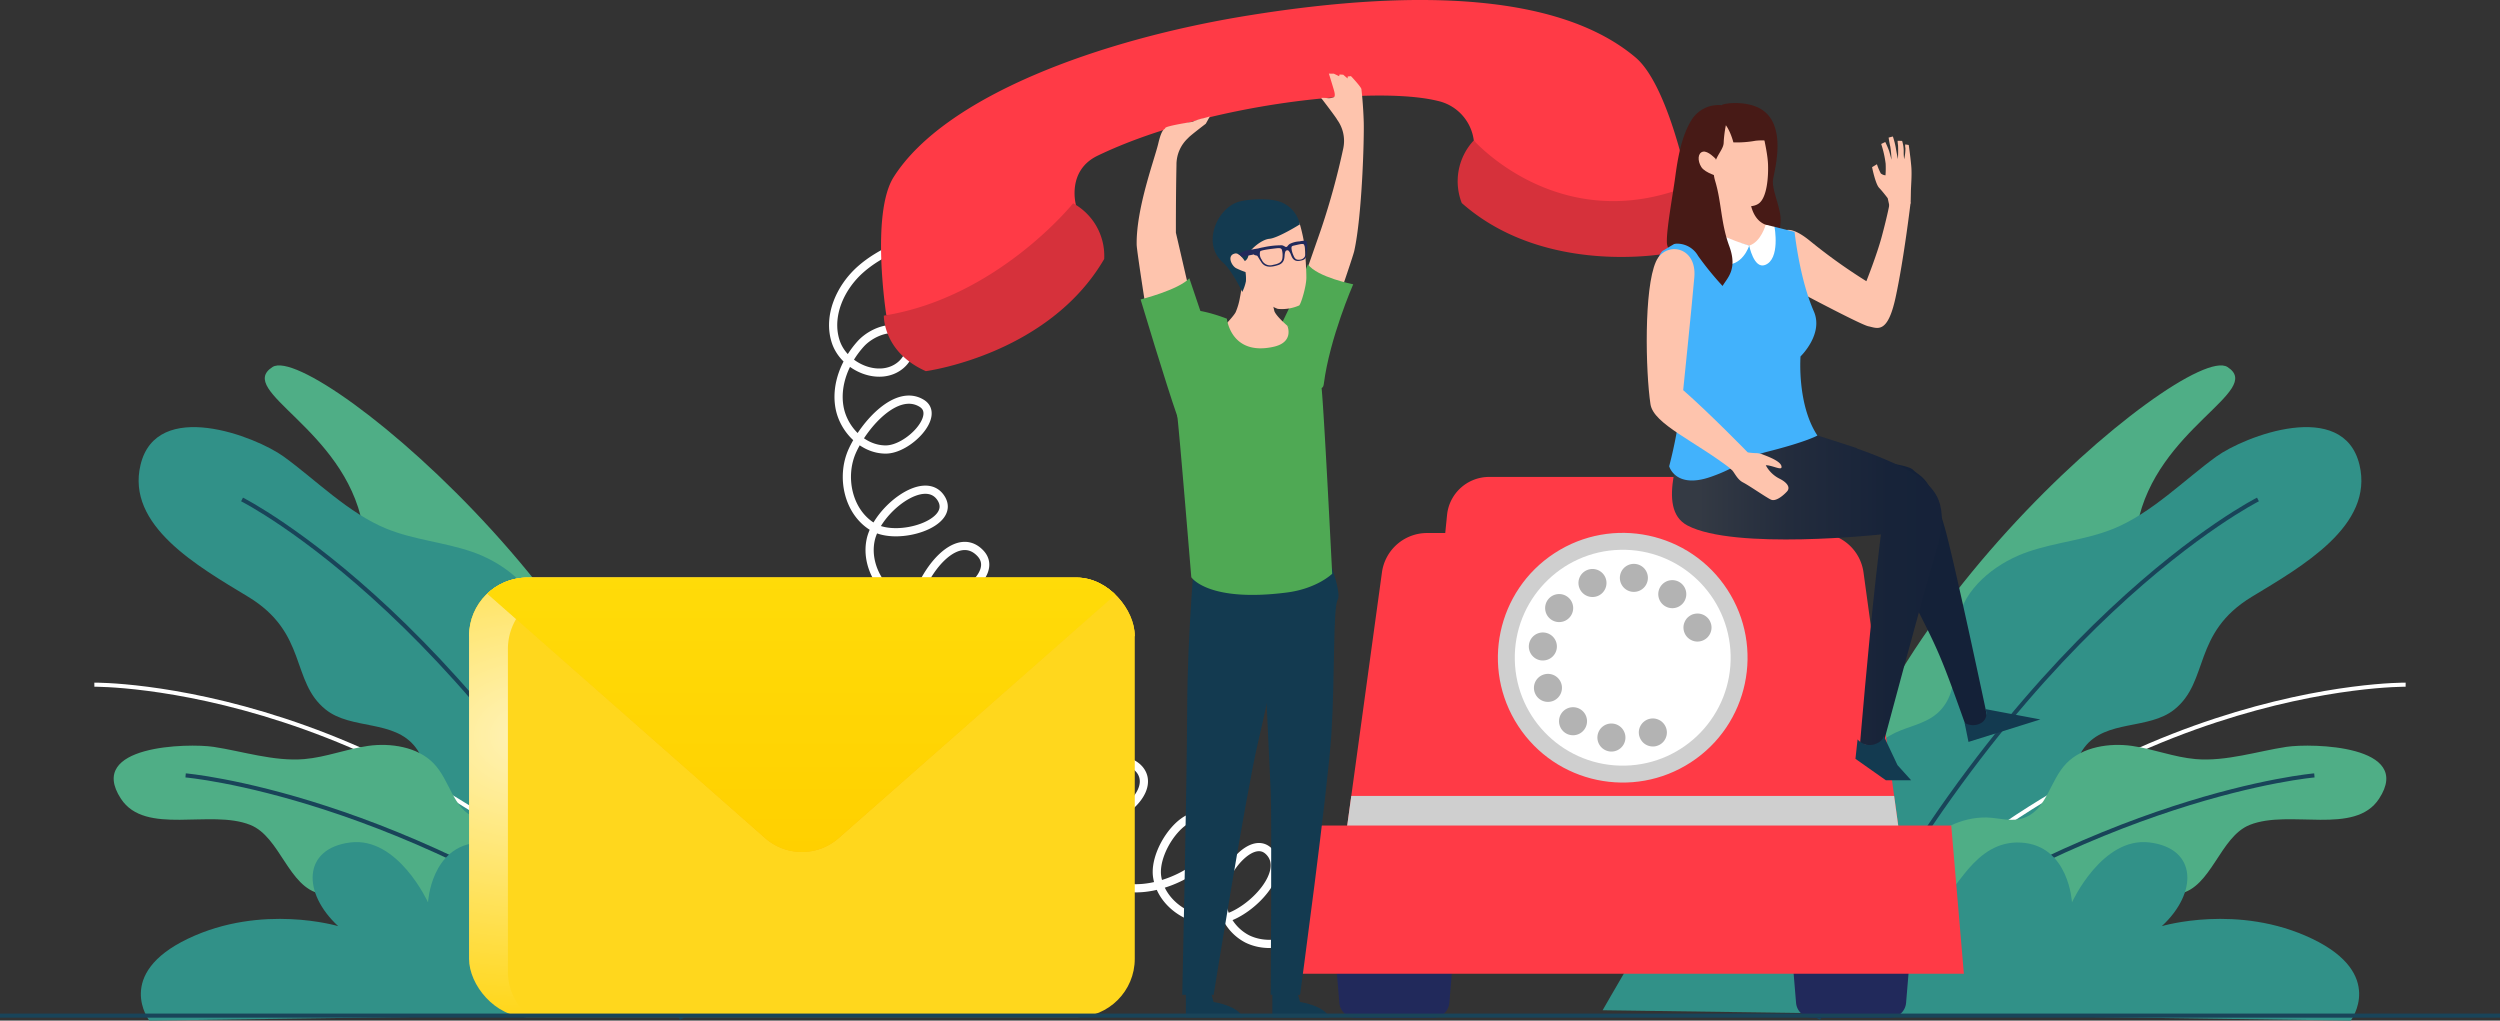 <svg xmlns="http://www.w3.org/2000/svg" xmlns:xlink="http://www.w3.org/1999/xlink" width="609.507" height="248.833" viewBox="0 0 609.507 248.833">
  <rect x="0" y="0" width="609.507" height="248.833" fill="#333333" stroke="none"/>
  <defs>
    <clipPath id="clip-path">
      <rect id="Rectangle_3431" data-name="Rectangle 3431" width="162.301" height="107.163" rx="14.222" transform="translate(184.604 272.267)" fill="none"/>
    </clipPath>
    <radialGradient id="radial-gradient" cx="0.109" cy="0.359" r="0.627" gradientUnits="objectBoundingBox">
      <stop offset="0" stop-color="#fff"/>
      <stop offset="1" stop-color="#fff" stop-opacity="0"/>
    </radialGradient>
    <linearGradient id="linear-gradient" x1="0.5" x2="0.5" y2="1" gradientUnits="objectBoundingBox">
      <stop offset="0" stop-color="#ffd71d"/>
      <stop offset="1" stop-color="#feb200"/>
    </linearGradient>
    <linearGradient id="linear-gradient-2" x1="-0.692" y1="0.5" x2="0.308" y2="0.5" gradientUnits="objectBoundingBox">
      <stop offset="0" stop-color="#343a44"/>
      <stop offset="0.301" stop-color="#232c3d"/>
      <stop offset="0.639" stop-color="#172339"/>
      <stop offset="1" stop-color="#142138"/>
    </linearGradient>
    <linearGradient id="linear-gradient-3" x1="0.15" y1="0.5" x2="1.15" y2="0.5" xlink:href="#linear-gradient-2"/>
  </defs>
  <g id="Group_18619" data-name="Group 18619" transform="translate(-70.247 -131.449)">
    <path id="Path_35741" data-name="Path 35741" d="M297.745,188.343c-6.254,2.145-12.683,4.389-17.649,8.754s-8.166,11.426-6.074,17.7,10.809,9.923,15.848,5.644c1.811-1.537,2.929-4.177,1.957-6.344-1.923-4.285-8.62-2.276-11.76,1.218-3.724,4.143-6.092,9.809-5.17,15.3s5.72,10.431,11.291,10.426,13.509-8.409,8.74-11.289c-6.055-3.657-13.838,5.052-16.816,11.469s-1.118,15.1,4.969,18.71,20.368-.954,16.627-6.958c-3.954-6.346-15.637,2.8-17.19,10.118s4.173,15.328,11.6,16.23,20.281-7.551,15.143-12.983c-7.425-7.849-19.8,12.137-16.229,22.334s18.337,14.254,26.62,7.317c1.551-1.3,2.951-3.157,2.663-5.161-.479-3.337-5.047-4.277-8.245-3.208-8.343,2.787-12.111,14.462-6.972,21.6s17.408,7.269,22.7.241a6.034,6.034,0,0,0,1.457-4.762c-.523-2.335-3.29-3.654-5.642-3.212a9.2,9.2,0,0,0-5.592,4.2c-4.759,7.05-3.153,17.642,3.483,22.963s17.324,4.59,23.172-1.587c1.524-1.61,2.785-3.763,2.381-5.943-.466-2.521-3.156-4.21-5.719-4.149a9.981,9.981,0,0,0-6.69,3.376c-7.469,7.756-4.277,22.767,5.7,26.813s29.771-7.1,22.765-15.272c-4.679-5.461-13.911,6.35-12.73,13.444s9.34,11.928,16.3,10.1,16.114-11.8,10.741-16.581c-3.8-3.382-9.954,3.768-11.128,8.719a11.687,11.687,0,0,0,6.027,12.788c4.916,2.418,10.935.962,15.663-1.8s8.65-6.718,13.2-9.765a41.306,41.306,0,0,1,31.549-5.912" fill="none" stroke="#fff" stroke-width="2"/>
    <g id="Group_18596" data-name="Group 18596">
      <path id="Path_35742" data-name="Path 35742" d="M613.307,220.925c-10.129-6.465-100.42,69.652-97.111,129.788,0,0,17.577-23.737,32.9-35.306s16.816-23.679,16.786-35.672,22.883-7.04,25.464-20.343C595.91,235.852,622.423,226.744,613.307,220.925Z" fill="#4fae86"/>
      <g id="Group_18593" data-name="Group 18593">
        <g id="Group_18592" data-name="Group 18592">
          <path id="Path_35743" data-name="Path 35743" d="M619.239,276.952c-14.587,8.836-10.293,20.613-18.894,27.493-6.254,5-16.692,2.385-21.895,9.2-5.864,7.679.8,18.246,1.3,27.5.681,12.782-10.719,22.366-22.3,26.249-13.452,4.508-30.863,3.1-38.227-10.278-8.692-15.788-2.185-39.591,13.064-47.007,3.7-1.8,8.408-2.29,11.434-5.936,5.108-6.155,1.829-15.008,4.2-22.836,2.3-7.629,9.849-13,16.8-15.374s14.028-2.86,20.819-5.618c9.248-3.756,17.347-12.01,25.047-17.577,6.869-4.966,30.984-14.285,34.906,2C649.053,259.6,631.492,269.531,619.239,276.952Z" fill="#319188"/>
        </g>
        <path id="Path_35744" data-name="Path 35744" d="M620.743,253.219S561.12,283.182,513.549,379.864" fill="none" stroke="#194459" stroke-width="1"/>
      </g>
      <path id="Path_35745" data-name="Path 35745" d="M656.749,298.379s-76.664-.858-140.367,72.215" fill="none" stroke="#fff" stroke-width="1"/>
      <g id="Group_18595" data-name="Group 18595">
        <g id="Group_18594" data-name="Group 18594">
          <path id="Path_35746" data-name="Path 35746" d="M618.732,332.564c-7.306,2.923-9.288,15.241-17.156,16.8-5.723,1.137-11.831-3.931-17.422-1.3-6.3,2.963-5.193,11.849-7.77,17.886-3.558,8.34-14.134,10.707-23.044,9.393-10.345-1.525-21.461-8.1-22.152-19-.815-12.861,10.974-25.854,23.425-25.589,3.023.064,6.3,1.289,9.452-.04,5.323-2.242,5.925-8.934,9.952-13.133,3.925-4.093,10.617-5.041,15.977-4.283s10.21,2.759,15.584,3.223c7.318.632,15.285-1.968,22.143-2.991,6.119-.913,31.112-.431,22.546,12.657C644.335,335.256,628.469,328.667,618.732,332.564Z" fill="#4fae86"/>
        </g>
        <path id="Path_35747" data-name="Path 35747" d="M634.5,320.494s-53.254,4.533-115.175,50.411" fill="none" stroke="#194459" stroke-width="1"/>
      </g>
      <path id="Path_35748" data-name="Path 35748" d="M460.974,377.748s12.118-21.216,14.094-23.4c12.465-13.8,29-13.95,45.835-10.466,4.871,1.009,17.766,7.783,22.445,6.847,3.645-.73,8.019-14.581,19.684-13.852S575.4,351.455,575.4,351.455s7.316-16.1,18.981-14.609,11.665,12.35,2.916,20.4c0,0,18.591-5.577,36.634,3.062s9.425,19.969,9.425,19.969Z" fill="#319188"/>
    </g>
    <g id="Group_18601" data-name="Group 18601">
      <path id="Path_35749" data-name="Path 35749" d="M136.693,220.925c10.129-6.465,100.42,69.652,97.111,129.788,0,0-17.578-23.737-32.9-35.306s-16.816-23.679-16.786-35.672-22.883-7.04-25.464-20.343C154.09,235.852,127.577,226.744,136.693,220.925Z" fill="#4fae86"/>
      <g id="Group_18598" data-name="Group 18598">
        <g id="Group_18597" data-name="Group 18597">
          <path id="Path_35750" data-name="Path 35750" d="M130.761,276.952c14.587,8.836,10.293,20.613,18.894,27.493,6.254,5,16.692,2.385,21.9,9.2,5.864,7.679-.8,18.246-1.3,27.5-.681,12.782,10.719,22.366,22.3,26.249,13.452,4.508,30.863,3.1,38.227-10.278,8.692-15.788,2.185-39.591-13.064-47.007-3.7-1.8-8.408-2.29-11.434-5.936-5.108-6.155-1.829-15.008-4.2-22.836-2.3-7.629-9.849-13-16.8-15.374s-14.028-2.86-20.819-5.618c-9.248-3.756-17.347-12.01-25.047-17.577-6.869-4.966-30.984-14.285-34.906,2C100.947,259.6,118.508,269.531,130.761,276.952Z" fill="#319188"/>
        </g>
        <path id="Path_35751" data-name="Path 35751" d="M129.257,253.219s59.623,29.963,107.194,126.645" fill="none" stroke="#194459" stroke-width="1"/>
      </g>
      <path id="Path_35752" data-name="Path 35752" d="M93.251,298.379s76.664-.858,140.367,72.215" fill="none" stroke="#fff" stroke-width="1"/>
      <g id="Group_18600" data-name="Group 18600">
        <g id="Group_18599" data-name="Group 18599">
          <path id="Path_35753" data-name="Path 35753" d="M131.268,332.564c7.306,2.923,9.288,15.241,17.156,16.8,5.723,1.137,11.831-3.931,17.422-1.3,6.3,2.963,5.193,11.849,7.769,17.886,3.559,8.34,14.135,10.707,23.045,9.393,10.345-1.525,21.461-8.1,22.152-19,.815-12.861-10.974-25.854-23.425-25.589-3.023.064-6.3,1.289-9.452-.04-5.324-2.242-5.925-8.934-9.952-13.133-3.925-4.093-10.617-5.041-15.977-4.283s-10.21,2.759-15.584,3.223c-7.318.632-15.285-1.968-22.143-2.991-6.119-.913-31.112-.431-22.546,12.657C105.665,335.256,121.531,328.667,131.268,332.564Z" fill="#4fae86"/>
        </g>
        <path id="Path_35754" data-name="Path 35754" d="M115.5,320.494s53.254,4.533,115.175,50.411" fill="none" stroke="#194459" stroke-width="1"/>
      </g>
      <path id="Path_35755" data-name="Path 35755" d="M289.026,377.748s-12.119-21.216-14.1-23.4c-12.464-13.8-29-13.95-45.834-10.466-4.871,1.009-17.766,7.783-22.445,6.847-3.645-.73-8.019-14.581-19.684-13.852S174.6,351.455,174.6,351.455s-7.317-16.1-18.981-14.609-11.665,12.35-2.916,20.4c0,0-18.591-5.577-36.634,3.062s-9.425,19.969-9.425,19.969Z" fill="#319188"/>
    </g>
    <g id="Group_18608" data-name="Group 18608">
      <g id="Group_18602" data-name="Group 18602">
        <path id="Path_35756" data-name="Path 35756" d="M419.623,379.6H400.764a4,4,0,0,1-3.987-3.67l-1.235-14.889h29.3l-1.235,14.889A4,4,0,0,1,419.623,379.6Z" fill="#21295b"/>
        <path id="Path_35757" data-name="Path 35757" d="M530.975,379.6H512.117a4,4,0,0,1-3.987-3.67l-1.236-14.889h29.3l-1.235,14.889A4,4,0,0,1,530.975,379.6Z" fill="#21295b"/>
      </g>
      <path id="Path_35758" data-name="Path 35758" d="M534.244,341.5H397.5l9.669-70.5a11.108,11.108,0,0,1,11.005-9.6h95.4a11.107,11.107,0,0,1,11,9.6Z" fill="#ff3a46"/>
      <path id="Path_35759" data-name="Path 35759" d="M515.789,327.827H415.951L423.043,257a10.3,10.3,0,0,1,10.248-9.273h65.158A10.3,10.3,0,0,1,508.7,257Z" fill="#ff3a46"/>
      <path id="Path_35760" data-name="Path 35760" d="M399.691,325.5l-2.2,16H534.244l-2.2-16Z" fill="#cfcfcf" style="mix-blend-mode: multiply;isolation: isolate"/>
      <path id="Path_35761" data-name="Path 35761" d="M549.045,368.851H382.695l3.079-36.141H545.965Z" fill="#ff3a46"/>
      <g id="Group_18607" data-name="Group 18607">
        <circle id="Ellipse_331" data-name="Ellipse 331" cx="30.435" cy="30.435" r="30.435" transform="translate(423.759 282.902) rotate(-33.065)" fill="#cfcfcf" style="mix-blend-mode: multiply;isolation: isolate"/>
        <circle id="Ellipse_332" data-name="Ellipse 332" cx="26.316" cy="26.316" r="26.316" transform="translate(438.946 266.109) rotate(-1.34)" fill="#fff"/>
        <g id="Group_18606" data-name="Group 18606">
          <g id="Group_18603" data-name="Group 18603">
            <path id="Path_35762" data-name="Path 35762" d="M473.225,313.445a3.437,3.437,0,0,1-2.421-1,2.773,2.773,0,0,1-.42-.527,3.371,3.371,0,0,1-.322-.586,4.786,4.786,0,0,1-.2-.634,3.949,3.949,0,0,1-.068-.674,3.427,3.427,0,0,1,4.089-3.348,3.669,3.669,0,0,1,.635.2,3.821,3.821,0,0,1,.6.312,3.568,3.568,0,0,1,.516.43,3.435,3.435,0,0,1,1.006,2.41,3.951,3.951,0,0,1-.069.674,4.641,4.641,0,0,1-.194.634,4.258,4.258,0,0,1-.313.586,3.23,3.23,0,0,1-.43.527,3.568,3.568,0,0,1-.516.42,2.684,2.684,0,0,1-.6.312,3.025,3.025,0,0,1-.635.2A3.178,3.178,0,0,1,473.225,313.445Z" fill="#b3b3b3"/>
          </g>
          <g id="Group_18604" data-name="Group 18604">
            <path id="Path_35763" data-name="Path 35763" d="M462.634,314.645h0a3.416,3.416,0,0,1-2.9-3.865h0a3.417,3.417,0,0,1,3.865-2.9h0a3.428,3.428,0,0,1,2.9,3.866h0a3.422,3.422,0,0,1-3.388,2.937h0A2.647,2.647,0,0,1,462.634,314.645Zm-10.981-4.665h0a3.427,3.427,0,0,1-.586-4.8h0a3.415,3.415,0,0,1,4.793-.585h0a3.415,3.415,0,0,1,.586,4.792h0a3.4,3.4,0,0,1-2.7,1.318h0A3.4,3.4,0,0,1,451.653,309.98Zm-7.174-9.547a3.4,3.4,0,0,1,1.884-4.441h0a3.419,3.419,0,0,1,4.451,1.884h0a3.432,3.432,0,0,1-1.894,4.451h0a3.457,3.457,0,0,1-1.279.244h0A3.391,3.391,0,0,1,444.479,300.433Zm1.445-7.984a3.422,3.422,0,0,1-2.909-3.865h0a3.419,3.419,0,0,1,3.865-2.9h0a3.419,3.419,0,0,1,2.909,3.855h0a3.422,3.422,0,0,1-3.387,2.938h0A3.835,3.835,0,0,1,445.924,292.449Zm2.352-10.054a3.416,3.416,0,0,1-.6-4.792h0a3.409,3.409,0,0,1,4.793-.6h0a3.408,3.408,0,0,1,.6,4.793h0a3.394,3.394,0,0,1-2.694,1.318h0A3.4,3.4,0,0,1,448.276,282.395ZM475.86,279a3.409,3.409,0,0,1-.6-4.792h0a3.417,3.417,0,0,1,4.793-.6h0a3.428,3.428,0,0,1,.6,4.8h0a3.428,3.428,0,0,1-2.7,1.318h0A3.437,3.437,0,0,1,475.86,279Zm-20.527-4.138a3.4,3.4,0,0,1,1.883-4.441h0a3.418,3.418,0,0,1,4.452,1.884h0a3.423,3.423,0,0,1-1.894,4.451h0A3.421,3.421,0,0,1,458.5,277h0A3.4,3.4,0,0,1,455.333,274.86Zm12.777.859a3.416,3.416,0,0,1-2.9-3.865h0a3.407,3.407,0,0,1,3.856-2.9h0a3.407,3.407,0,0,1,2.908,3.856h0a3.419,3.419,0,0,1-3.377,2.938h0A3.99,3.99,0,0,1,468.11,275.719Z" fill="#b3b3b3"/>
          </g>
          <g id="Group_18605" data-name="Group 18605">
            <path id="Path_35764" data-name="Path 35764" d="M484.1,287.871a3.726,3.726,0,0,1-.663-.068,3.517,3.517,0,0,1-.645-.2,4.1,4.1,0,0,1-.585-.313,3.723,3.723,0,0,1-.527-.429,3.429,3.429,0,0,1-1-2.411,3.212,3.212,0,0,1,.068-.674,2.975,2.975,0,0,1,.2-.634,3.372,3.372,0,0,1,.312-.6,3.521,3.521,0,0,1,.42-.518,3.958,3.958,0,0,1,1.112-.742,3.5,3.5,0,0,1,.645-.185,3.436,3.436,0,0,1,3.074.927,3.028,3.028,0,0,1,.429.518,3.445,3.445,0,0,1,.313.6,3.034,3.034,0,0,1,.2.634,3.21,3.21,0,0,1,.067.674,3.431,3.431,0,0,1-3.416,3.416Z" fill="#b3b3b3"/>
          </g>
        </g>
      </g>
    </g>
    <g id="Group_18609" data-name="Group 18609">
      <path id="Path_35765" data-name="Path 35765" d="M426.628,180.948a14.6,14.6,0,0,1,2.931-15.266s24.748,16.035,52.409,11.511c0,0,3.033,8.342-5.47,16.068C476.5,193.261,446.889,198.875,426.628,180.948Z" fill="#d6313b"/>
      <path id="Path_35766" data-name="Path 35766" d="M468.992,145.451c-17.808-15.017-51.543-17.128-94.244-10.253-36.717,5.911-74.113,19.78-86.595,39.369-5.685,8.922-1.824,33.7-1.824,33.7,33.824,2.113,46.213-26.966,46.213-26.966s-2.262-8.251,5.316-11.9c26.516-12.76,67.627-17.119,82.92-13.351a11.329,11.329,0,0,1,8.781,9.628S450.45,189.4,481.9,176.78C481.9,176.78,477.079,152.271,468.992,145.451Z" fill="#ff3a46"/>
      <path id="Path_35767" data-name="Path 35767" d="M339.453,194.593a14.6,14.6,0,0,0-7.575-13.574s-18.465,22.992-46.147,27.379c0,0-.262,8.872,10.237,13.538C295.968,221.936,325.842,217.974,339.453,194.593Z" fill="#d6313b"/>
    </g>
    <g id="Group_18611" data-name="Group 18611">
      <g id="Group_18610" data-name="Group 18610" clip-path="url(#clip-path)">
        <rect id="Rectangle_3430" data-name="Rectangle 3430" width="162.301" height="107.163" rx="14.222" transform="translate(184.604 272.267)" fill="#ffd71d"/>
        <path id="Path_35768" data-name="Path 35768" d="M346.9,286.489a14.223,14.223,0,0,0-14.223-14.222H198.826A14.222,14.222,0,0,0,184.6,286.489l73.6,59.663a11.859,11.859,0,0,0,14.927.008Z" fill="#ffd71d" style="mix-blend-mode: multiply;isolation: isolate"/>
        <path id="Path_35769" data-name="Path 35769" d="M194.077,368.37V289.652A14.221,14.221,0,0,1,208.3,275.43H341.523a14.087,14.087,0,0,0-8.841-3.163H198.826A14.221,14.221,0,0,0,184.6,286.489v78.719a14.221,14.221,0,0,0,14.222,14.222h.632A14.135,14.135,0,0,1,194.077,368.37Z" opacity="0.7" fill="url(#radial-gradient)" style="mix-blend-mode: overlay;isolation: isolate"/>
        <path id="Path_35770" data-name="Path 35770" d="M256.785,335.78,184.6,272.267H346.9L274.724,335.78A13.579,13.579,0,0,1,256.785,335.78Z" fill="url(#linear-gradient)"/>
        <path id="Path_35771" data-name="Path 35771" d="M256.785,335.78,184.6,272.267H346.9L274.724,335.78A13.579,13.579,0,0,1,256.785,335.78Z" fill="#fd0" opacity="0.7" style="mix-blend-mode: overlay;isolation: isolate"/>
      </g>
    </g>
    <g id="Group_18614" data-name="Group 18614">
      <g id="Group_18612" data-name="Group 18612">
        <path id="Path_35772" data-name="Path 35772" d="M395.473,207.44s4.619-13.33,4.943-14.8c1.914-8.662,2.434-27.441,2.314-31.435s-.492-7.5-.57-8.037-2.557-3.205-2.566-3.167a5.415,5.415,0,0,1-.77.082l-.029.5-1.071-.922-.892-.05-.1.418-1.273-.611-1.227-.022s.792,2.535,1.243,4.076-.02,1.669-.02,1.669a3.359,3.359,0,0,1-1.375.255,9.573,9.573,0,0,0-1.743-.075s3.73,4.852,3.9,5.3a8.782,8.782,0,0,1,1.5,7.019,179.1,179.1,0,0,1-5.313,19.408c.116-.272-5.019,14.387-5.019,14.387Z" fill="#fec4ad"/>
        <path id="Path_35773" data-name="Path 35773" d="M392.991,225.084c1.43-11.219,7.171-24.32,7.171-24.32s-8.773-1.737-11.04-4.857c0,0-3.023,7.384-4.763,11.056-1.924,4.065-4.623,8.49-1.231,10.9C386.4,220.2,392.493,228.992,392.991,225.084Z" fill="#4fa954"/>
      </g>
      <path id="Path_35774" data-name="Path 35774" d="M359.364,372.337v7.212h13.861s-.521-2.61-7.094-3.815l-.967-3.4Z" fill="#133a50"/>
      <path id="Path_35775" data-name="Path 35775" d="M380.446,372.337v7.212h13.862s-.521-2.61-7.1-3.815l-.966-3.4Z" fill="#133a50"/>
      <path id="Path_35776" data-name="Path 35776" d="M361.693,264.971s-1.94,20.154-2.008,39.1-1.2,69.918-1.2,69.918h7.651s7.888-49.078,10.756-61.257S387.219,265.2,387.219,265.2Z" fill="#133a50"/>
      <path id="Path_35777" data-name="Path 35777" d="M373.455,198.129s-.495,3.856-.9,5.819a15.708,15.708,0,0,1-1.044,3.6c-.663,1.329-4.733,5.375-4.733,5.375s12.685,6.7,16.414,6.7,2.422-7.48,2.422-7.48-4.067-3.214-4.672-4.838A36.493,36.493,0,0,1,380,200.97Z" fill="#fec4ad"/>
      <path id="Path_35778" data-name="Path 35778" d="M378.33,286.842s1.433,31.943,1.72,37.627,0,49.491,0,49.491,7.169.194,7.169,0,6.759-49.729,7.635-63.733.363-30.608,1.526-32.544-3.139-12.619-3.139-12.619l-10.147-.371Z" fill="#133a50"/>
      <path id="Path_35779" data-name="Path 35779" d="M369.361,209.148s-10.709-4.3-12.481-.77c-1.338,2.666-.187,19.8.408,24.591.518,4.165,3.4,39.207,3.4,39.207s4,6.2,23.267,3.733c7.429-.953,11.081-4.573,11.081-4.573s-2.083-41.813-2.656-46.008a90.511,90.511,0,0,0-2.556-10.742l-5.735-3.776s1.828,4.037-3.346,5.187C370.315,218.314,369.361,209.148,369.361,209.148Z" fill="#4fa954"/>
      <path id="Path_35780" data-name="Path 35780" d="M383.593,183.55c1.214.487,3.337,1.582,3.574,2.6a40.252,40.252,0,0,1,1.21,5.732c.112,1.78.367,5.146.365,7.244s-1.27,6.342-1.748,6.791a10.433,10.433,0,0,1-5.193.838c-1.192-.34-8.182-3.956-8.62-8.383,0,0-1.24.652-3.518-3.042-.6-.963,1.456-8.12,1.731-9.4.669-3.1,8.314-.658,10.029-1.147A3.722,3.722,0,0,0,383.593,183.55Z" fill="#fec4ad"/>
      <path id="Path_35781" data-name="Path 35781" d="M387.167,186.145s-5.356,3.353-7.445,3.526-5.158,3.044-5.1,3.935a1.935,1.935,0,0,1-.881,1.5s-1.3-2.072-2.366-1.856c-2.111.427-.871,3.03.275,3.6a17.7,17.7,0,0,0,2.259.925,10.924,10.924,0,0,1,.1,2.232,10.243,10.243,0,0,1-.893,2.615s-2.472-5.205-4.689-7.147c-5.269-4.618-1.455-13.2,3.737-14.811,2.1-.651,7.852-1.083,10.655.173A7.634,7.634,0,0,1,387.167,186.145Z" fill="#133a50"/>
      <path id="Path_35782" data-name="Path 35782" d="M375.947,193.479c.078.21.626.248.728.293.219.1.124.129,1.088,1.6.712,1.088,1.9,1.44,4.132.7,1.7-.569,1.464-2.031,1.584-2.728s.268-.814.539-.861.419.017.769.631.513,2.2,2.29,1.931c1.225-.184,1.548-.522,1.714-1.491a10.09,10.09,0,0,0,.14-2.347c-.048-.642-.062-1.033-.388-1.067a5.964,5.964,0,0,0-1.459.16,5.891,5.891,0,0,0-2.4.624c-.575.416-.512.671-.814.728s-.362-.206-1.044-.4a20.666,20.666,0,0,0-4.568.486c-1.06.186-2.516.584-2.487.985A3,3,0,0,0,375.947,193.479Zm9.161-1.579c.054-.52.094-.463,1.4-.762s1.448-.242,1.712-.033a2.793,2.793,0,0,1,.325,2.115,1.449,1.449,0,0,1-1.265,1.518c-1.154.2-1.423-.369-1.75-1.169A4.977,4.977,0,0,1,385.108,191.9Zm-7.637.853c.177-.286,1.952-.528,3.286-.692s1.779-.22,2.007.25a4.943,4.943,0,0,1,.167,1.715c-.034.863-.2,1.619-2.283,1.994a2.235,2.235,0,0,1-2.784-1.24A2.432,2.432,0,0,1,377.471,192.753Zm-4.452,1.325,2.928-.6.989-1.445s-1.124.16-2.983.573a5.7,5.7,0,0,0-1.763.831A2.876,2.876,0,0,1,373.019,194.078Z" fill="#21295b"/>
      <g id="Group_18613" data-name="Group 18613">
        <path id="Path_35783" data-name="Path 35783" d="M349.929,208.665s-2.534-16.051-2.558-17.553c-.145-8.87,4.351-20.787,5.267-24.676s1.525-3.274,1.709-3.785,6.626-1.5,6.626-1.5a17.178,17.178,0,0,1,2.136-.763c.4-.04,2.1-.548,2.1-.548l-.989,1.777s-4.016,3.055-4.274,3.461a8.78,8.78,0,0,0-2.872,6.579c-.165,7.936-.14,16.534-.14,16.534-.059-.29,3.8,16.436,3.8,16.436Z" fill="#fec4ad"/>
        <path id="Path_35784" data-name="Path 35784" d="M357.288,232.969c-2.726-7.736-8.961-28.511-8.961-28.511s9.271-2.334,11.886-5.168c0,0,3.128,9.289,4.428,13.14,1.438,4.261,3.6,8.971-.047,10.973C361.07,225.336,358.6,236.684,357.288,232.969Z" fill="#4fa954"/>
      </g>
    </g>
    <g id="Group_18618" data-name="Group 18618">
      <g id="Group_18615" data-name="Group 18615">
        <path id="Path_35785" data-name="Path 35785" d="M536.58,245.933c2.407,2.24,4.109,1.49,7.723,13.862,2.309,7.9,10.731,47.771,10.731,47.771L550,309.749c-6.8-19.056-6.794-19.037-14.743-34.5a68.78,68.78,0,0,1-5.466-14.891l-14.694-.882c-9.187-3.775-6.038-17.184-6.038-17.184S534.172,243.693,536.58,245.933Z" fill="url(#linear-gradient-2)"/>
        <path id="Path_35786" data-name="Path 35786" d="M480.917,234.081l13.258-8.491L507,235.553l15.975,5.16-.086.049c6.425,2.229,13.762,5.481,16.015,7.576,2.407,2.24,7.151,5.42,3.325,17.728-2.444,7.864-13.1,47.7-13.1,47.7l-5.4-.961s1.918-23.083,3.84-40.351c.931-8.371,1.247-10.706,1.247-10.706s-35.669,3.889-47.161-2.18C473.613,255.32,480.917,240.517,480.917,234.081Z" fill="url(#linear-gradient-3)"/>
        <path id="Path_35787" data-name="Path 35787" d="M529.507,310.881s-.157,1.45-2.48,2.1a3.953,3.953,0,0,1-3.9-1.265l-.515,4.737,7.419,5.23h6.163l-3.334-3.7Z" fill="#133a50"/>
        <path id="Path_35788" data-name="Path 35788" d="M554.238,304.318a2.546,2.546,0,0,1-.92,3.361,3.952,3.952,0,0,1-4.1-.016l.952,4.668,17.52-5.48Z" fill="#133a50"/>
      </g>
      <g id="Group_18617" data-name="Group 18617">
        <path id="Path_35789" data-name="Path 35789" d="M534.069,186.3a37.4,37.4,0,0,1-2.919-3.474l-.673-3.05s-1.18-1.578-2.092-2.531-1.722-5.038-1.722-5.038l1.186-.715a14.818,14.818,0,0,0,.936,2.23,2.119,2.119,0,0,0,1.15.47,22.237,22.237,0,0,0,.036-2.842,24.879,24.879,0,0,0-1.084-4.8l.989-.482a21.763,21.763,0,0,1,.948,2.2c.209.7.574,2.129.574,2.129a23.991,23.991,0,0,0-.3-3.249c-.23-.938-.4-2.157-.4-2.157l1.036-.266a19.856,19.856,0,0,1,.688,2.621c.166,1.074.535,2.891.535,2.891a31.433,31.433,0,0,0,.04-3.306,10.773,10.773,0,0,1-.108-1.163l1.1.028a8.38,8.38,0,0,1,.389,2.491,11.6,11.6,0,0,0,.111,1.98,12.509,12.509,0,0,0,.307-2.7,2.3,2.3,0,0,1-.041-.916l.848.144s.481,3.365.635,5.4-.093,4.61-.112,6.047-.055,2.56-.055,2.56Z" fill="#fec4ad"/>
        <path id="Path_35790" data-name="Path 35790" d="M511.6,190.239a133.466,133.466,0,0,0,13.674,9.768s2.544-6.38,3.756-10.9c1.448-5.4,1.873-7.884,1.873-7.884l5.158-.422s-1.634,13.8-3.664,23.166c-1.973,9.1-4.453,7.475-6.634,7.029s-22.71-11.477-22.71-11.477l2.2-11.722S506.715,186.224,511.6,190.239Z" fill="#fec4ad"/>
        <path id="Path_35791" data-name="Path 35791" d="M489.911,157.091c1.1-.626,6.4-1.062,9.719.983,6.35,3.91,3.3,14.623,2.9,17.09s1.88,6.913,1.843,9.86-.74,4.014-2.94,6.867a5.463,5.463,0,0,0-.82,2.278,21.027,21.027,0,0,1-2.955-8.707c-.52-5.069-1.6-3.887-4.132-9.454s-2.647-13.95-2.647-13.95Z" fill="#471a16"/>
        <path id="Path_35792" data-name="Path 35792" d="M495.192,160.723l-5.281-3.632a7.722,7.722,0,0,0-7.131,3.41c-2.619,4.013-3.532,9.824-4.121,14.19s-2.127,12.573-2.022,15.829,4.061,3.7,4.061,3.7l13.267-5.74a39.378,39.378,0,0,1-.123-14.411A71.507,71.507,0,0,0,495.192,160.723Z" fill="#471a16"/>
        <path id="Path_35793" data-name="Path 35793" d="M499.61,161.833c.276,1.651,1.555,6.5,1.683,9.612s-.243,8.236-2.3,9.651-5.93.285-8.762-.887-3.516-3.158-4.069-4.984-.358-6.675.289-10.15a6.188,6.188,0,0,1,5.409-5.354C494.414,159.243,499.61,161.833,499.61,161.833Z" fill="#fec4ad"/>
        <path id="Path_35794" data-name="Path 35794" d="M488.039,173.409s.724,7.732-.9,11.371c-1.122,2.511-5.668,3.576-5.668,3.576a25.635,25.635,0,0,0,4.391,13.669c4.562,6.714,18.828,9.2,18.828,9.2a62.25,62.25,0,0,0,4.259-11.886,13.868,13.868,0,0,0-2.513-11.135s-3.857-1.262-5.708-1.959c-4.5-1.693-3.969-8.838-3.969-8.838Z" fill="#fec4ad"/>
        <path id="Path_35795" data-name="Path 35795" d="M496.707,191.33s-9.223-2.343-11.994-4.142l-9.146,5.436s-5.373,5.128,3.8,18.6c0,0,3.48,12.274-2.169,33.9,0,0,1.527,5.57,10.094,2.6,7.374-2.552,7.54-4.547,14-6.186,9.538-2.419,12.047-3.907,12.047-3.907-5.01-7.528-4.119-19.286-4.119-19.286s5.68-5.437,3.245-10.993c-3.514-8.021-4.692-19.371-4.692-19.371l-4.9-1.241a36.893,36.893,0,0,1-3.911,4.165A2.1,2.1,0,0,1,496.707,191.33Z" fill="#42b2fc"/>
        <path id="Path_35796" data-name="Path 35796" d="M500.726,186.243s-1.123,4.179-4.019,5.087c0,0,1.133,5.725,3.844,4.73,3.806-1.4,2.323-9.314,2.323-9.314Z" fill="#fff"/>
        <path id="Path_35797" data-name="Path 35797" d="M483.61,186.484s1.807,8.744,6.638,9.452,6.459-4.606,6.459-4.606-10.241-3-11.242-6.137Z" fill="#fff"/>
        <path id="Path_35798" data-name="Path 35798" d="M492.123,159.637c-.891.058-1.548,4.272-1.638,6.623s-3.61,4.206-2.057,9.379,1.344,10.167,3.426,15.835-.511,7.745-1.636,9.7a75.4,75.4,0,0,1-5.966-7.33,5.883,5.883,0,0,0-6.373-2.856s6.8-13.217,6.575-16.781-.859-9.006,1.978-12.259S492.123,159.637,492.123,159.637Z" fill="#471a16"/>
        <path id="Path_35799" data-name="Path 35799" d="M488.542,170.192s-1.892-2.072-3.141-1.756-1.328,2.189-.377,3.724,4.472,2.4,4.472,2.4Z" fill="#fec4ad"/>
        <path id="Path_35800" data-name="Path 35800" d="M492.847,166.158a25.066,25.066,0,0,0,5.37-.389c3.431-.377,4.877.5,4.877.5l-1.3-5.7s-4.005-2.226-6.842-2.206c-3.611.024-6.771,1.406-4.982,2.573C491.867,162.171,492.847,166.158,492.847,166.158Z" fill="#471a16"/>
        <g id="Group_18616" data-name="Group 18616">
          <path id="Path_35801" data-name="Path 35801" d="M483.331,199.016c-.613,7.157-2.718,27.551-2.718,27.551,6.512,5.7,15.731,15.172,15.731,15.172s-2.624,5.174-3.746,4.3c-8.973-7.014-19.229-11.166-19.962-16.049-1.2-8.02-1.617-28.2,1.336-34.764C476.249,190.164,483.98,191.424,483.331,199.016Z" fill="#fec4ad"/>
          <path id="Path_35802" data-name="Path 35802" d="M500.3,242.371c2.727,1.024,4.443,2.028,4.28,3.045-.112.7-2.439-.58-3.832-.535a7.732,7.732,0,0,0,3.314,3.252c1.8.887,2.809,2.118,1.845,3.16s-2.742,2.5-3.9,1.967-5.277-3.409-6.827-4.205-2.17-2.745-2.968-3.28,1.461-4.635,1.461-4.635c.429.119,2.677.6,2.677.6a14.3,14.3,0,0,0,2.229.186A5.44,5.44,0,0,1,500.3,242.371Z" fill="#fec4ad"/>
        </g>
      </g>
    </g>
    <line id="Line_15" data-name="Line 15" x2="609.507" transform="translate(70.247 379.061)" fill="none" stroke="#194459" stroke-width="1"/>
  </g>
</svg>

